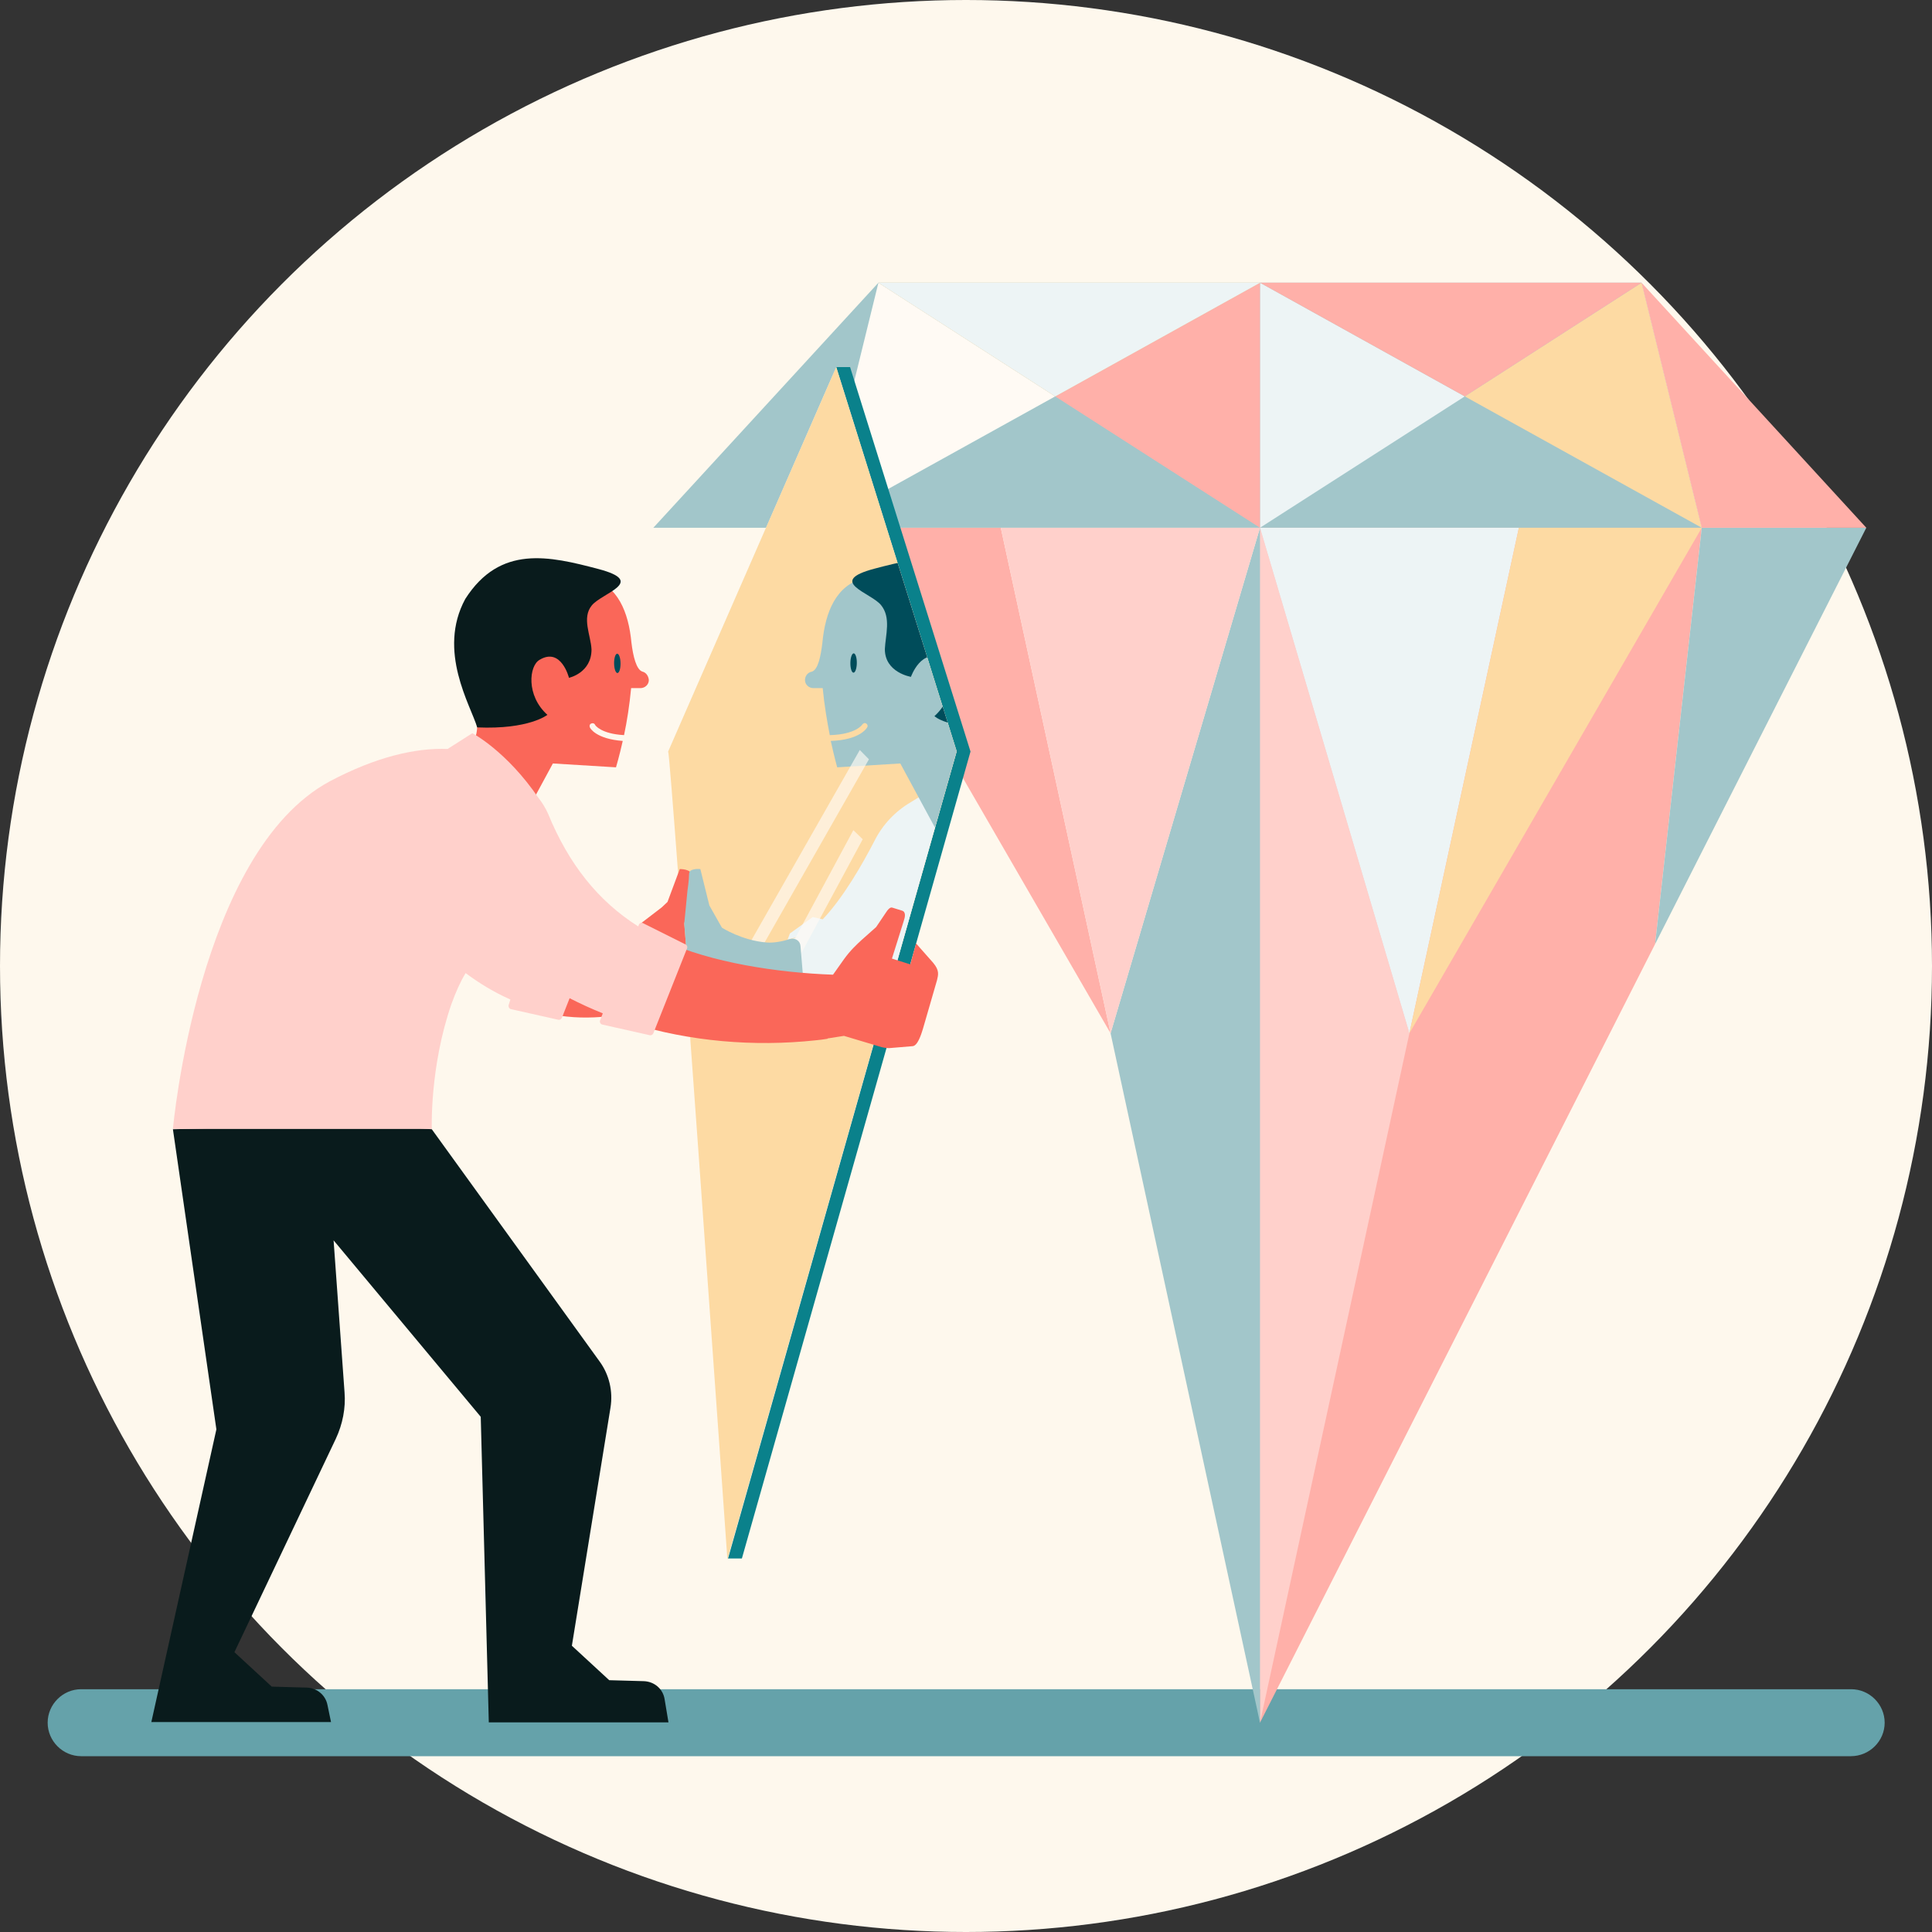 <?xml version="1.0" encoding="UTF-8"?>
<!-- Generator: Adobe Illustrator 27.7.0, SVG Export Plug-In . SVG Version: 6.00 Build 0)  -->
<svg xmlns="http://www.w3.org/2000/svg" xmlns:xlink="http://www.w3.org/1999/xlink" version="1.1" id="Layer_1" x="0px" y="0px" viewBox="0 0 600 600" style="enable-background:new 0 0 600 600;" xml:space="preserve">
<rect x="0" y="0" width="600" height="600" fill="#333333" stroke="none"/>
<style type="text/css">
	.st0{fill:#FEF8ED;}
	.st1{fill:#65A2AA;}
	.st2{fill:#FFB0A9;}
	.st3{fill:#A2C6CA;}
	.st4{fill:#EDF4F5;}
	.st5{fill:#FDDAA3;}
	.st6{fill:#FFFAF4;}
	.st7{fill:#FFD0CB;}
	.st8{fill:none;stroke:#004C5A;stroke-width:1.742;stroke-miterlimit:10;}
	.st9{fill:#091B1C;}
	.st10{fill:#0A818B;}
	.st11{fill:#FFEEEC;}
	.st12{fill:#FA6759;}
	.st13{fill:#004C5A;}
	.st14{clip-path:url(#SVGID_00000062884853990066676920000003291928669692977536_);fill:#EDF4F5;}
	.st15{clip-path:url(#SVGID_00000062884853990066676920000003291928669692977536_);fill:#A2C6CA;}
	.st16{clip-path:url(#SVGID_00000062884853990066676920000003291928669692977536_);fill:#004C5A;}
	.st17{opacity:0.66;clip-path:url(#SVGID_00000062884853990066676920000003291928669692977536_);fill:#FFFAF4;}
</style>
<g>
	<circle class="st0" cx="300" cy="300" r="300"></circle>
	<g>
		<path class="st1" d="M574.8,545.4H25.2c-5.7,0-10.4-4.7-10.4-10.4s4.7-10.4,10.4-10.4h549.7c5.7,0,10.4,4.7,10.4,10.4    S580.6,545.4,574.8,545.4z"></path>
		<polygon class="st2" points="528.5,163.9 391.3,87.8 391.3,535 514,293.2   "></polygon>
		<polygon class="st3" points="528.5,163.9 202.9,163.9 272.8,87.8 509.8,87.8   "></polygon>
		<g>
			<polygon class="st4" points="391.3,87.8 391.3,163.9 454.9,123.1    "></polygon>
			<polygon class="st5" points="528.5,163.9 509.8,87.8 454.9,123.1    "></polygon>
			<polygon class="st2" points="509.8,87.8 391.3,87.8 454.9,123.1    "></polygon>
		</g>
		<g>
			<polygon class="st2" points="391.3,87.8 391.3,163.9 327.7,123.1    "></polygon>
			<polygon class="st6" points="254.1,163.9 272.8,87.8 327.7,123.1    "></polygon>
			<polygon class="st5" points="272.8,87.8 391.3,87.8 327.7,123.1    "></polygon>
		</g>
		<polyline class="st3" points="579.6,163.9 528.5,163.9 514,293.2   "></polyline>
		<g>
			<polygon class="st7" points="437.7,320.9 391.3,163.9 391.3,535 437.7,320.9    "></polygon>
			<polygon class="st4" points="437.7,320.9 471.7,163.9 391.3,163.9 437.7,320.9    "></polygon>
			<polygon class="st5" points="528.5,163.9 471.7,163.9 437.7,320.9    "></polygon>
			<g>
				<polygon class="st2" points="254.1,163.9 344.9,320.9 344.9,320.9 310.8,163.9     "></polygon>
				<polygon class="st3" points="391.3,163.9 344.9,320.9 391.3,535     "></polygon>
				<polygon class="st7" points="310.8,163.9 344.9,320.9 391.3,163.9     "></polygon>
			</g>
		</g>
		<polygon class="st4" points="391.3,87.8 272.8,87.8 327.7,123.1   "></polygon>
		<polygon class="st2" points="509.8,87.8 579.6,163.9 528.5,163.9   "></polygon>
		<path class="st9" d="M206.4,527.7c-0.5-3.2-3.2-5.5-6.5-5.6l-10.7-0.3l-11.6-10.7l12-74c0.8-5-0.4-10.2-3.4-14.3l-52.1-72.1    l-63.3-5.1l3.7,4.5l-20.8,0.6l13.5,93.2L47,534.8h55.8l-1.1-5.3c-0.6-3.1-3.3-5.3-6.4-5.4l-10.9-0.3l-11.6-10.7l31.5-66.3    c2.1-4.5,3.1-9.5,2.7-14.4l-3.4-47.2l45.7,54.8l2.5,94.9h55.8L206.4,527.7z"></path>
		<path class="st10" d="M212,233.1c0.8,0.4,11.6,214.5,14.1,250.9h4.3l71-250.6L264,114h-4.3L212,233.1z"></path>
		<path class="st4" d="M207.7,233.1c0.8,0.4,18.4,250.9,18.4,250.9l71-250.6L259.7,114L207.7,233.1z"></path>
		<path class="st11" d="M119.5,253.6C119.5,253.6,119.5,253.6,119.5,253.6C119.5,253.5,119.5,253.5,119.5,253.6z"></path>
		<path class="st12" d="M201.6,292.8c0,0-10.9-1.9-10.9-1.9c-6.7-1.5-13.1-4-18.4-7.4c2.9,11.4-2.3,20-4.7,30.5    c10.7,3.4,24.1,2,31.5-0.6L201.6,292.8z"></path>
		
			<ellipse transform="matrix(1.200464e-02 -1 1 1.200464e-02 56.001 467.071)" class="st13" cx="264.4" cy="205.2" rx="3.8" ry="1.6"></ellipse>
		<path class="st4" d="M258.2,230.5c-0.8,0-1.4-0.5-1.4-1.3c0-0.7,0.6-1.3,1.3-1.3c0,0,0.1,0,0.1,0c8.7,0,10.7-3.1,10.7-3.1    c0.4-0.6,1.1-0.8,1.7-0.5c0.6,0.3,0.8,1.1,0.5,1.7C271,226.5,268.6,230.5,258.2,230.5z"></path>
		<path class="st12" d="M199.6,208.6C199.6,208.6,199.5,208.6,199.6,208.6c-2-0.5-3-4.9-3.5-9c-0.9-9.6-4.3-17.8-12.7-20    c-23.4-6.1-36.7,4.9-38.5,15.2c-1.3,7.2,1.3,20.3,3,27.8c0.8,3.6,0,7.3-2.3,10.2l-1.9,2.5l17.5,21.2l10.5-19.4l19.6,1.2    c0,0,1-3.3,2.1-8.2c-8.3-0.6-10.2-4-10.2-4.2c-0.2-0.4-0.1-1,0.4-1.2c0.4-0.2,1-0.1,1.2,0.4c0,0.1,1.8,2.8,9,3.2    c0.9-4.2,1.7-9.3,2.2-14.6l2.9,0c0,0,0,0,0,0c1.4,0,2.6-1.1,2.6-2.5C201.4,210,200.7,208.9,199.6,208.6z"></path>
		<path class="st5" d="M207.5,233.4c0.8,0.4,18.4,250.9,18.4,250.9l71.2-251L259.7,114L207.5,233.4z"></path>
		<path class="st12" d="M213.9,307.5l-6.9-7.9l6.1,2.5l-0.6-7.4l0.7,0.8l-0.7-8.7l2.3-9.2c0.2-0.7,0.2-1.4,0.2-2.1    c0,0-0.1-1.7-0.2-3.7c-0.1-2-3.7-1.9-3.7-1.9l-3.8,10.2l-1.8,1.7l-6.4,4.9l-2.5,14l-3.7,14.2h6.4l8.2,4.5l13.4-2.2L213.9,307.5z"></path>
		<path class="st9" d="M170,222c0,0-5.7,4.6-21.8,3.9c-2-6.8-12.5-23.7-3.7-39.9c10.8-16.9,26.1-13.3,41.3-9.3s1.2,7.4-2,11.3    c-3.2,3.9-0.3,9.3-0.1,13.7c0,7.3-7,8.8-7,8.8s-2.4-9.6-9.1-5.6C164.3,206.7,163.3,216,170,222z"></path>
		
			<ellipse transform="matrix(1 -1.200464e-02 1.200464e-02 1 -2.459 2.316)" class="st13" cx="191.7" cy="206" rx="1" ry="3"></ellipse>
		<g>
			<defs>
				<path id="SVGID_1_" d="M207.5,233.4c0.8,0.4,18.4,250.9,18.4,250.9l71.2-251L259.7,114L207.5,233.4z"></path>
			</defs>
			<clipPath id="SVGID_00000156548298842626739610000003943913153190551441_">
				<use xlink:href="#SVGID_1_" style="overflow:visible;"></use>
			</clipPath>
			<path style="clip-path:url(#SVGID_00000156548298842626739610000003943913153190551441_);fill:#EDF4F5;" d="M285.5,247.5     l-2.6,1.6c-4.8,2.8-8.7,6.9-11.2,11.8c-3.7,7.2-9.8,17.9-16.2,24.6l-3.1-0.7l-7.1,5.1l-0.7,1.9l3.6-1     c-12.4,4.8-29.4,2.9-29.4,2.9l-4.9,13.9l61.2,6.6l15.5-57.2L285.5,247.5z"></path>
			<path style="clip-path:url(#SVGID_00000156548298842626739610000003943913153190551441_);fill:#A2C6CA;" d="M305.9,232.8     c-2.2-2.9-3.1-6.6-2.3-10.2c1.7-7.4,4.2-20.6,3-27.8c-1.9-10.3-15.1-21.4-38.5-15.2c-8.4,2.2-11.8,10.4-12.7,20l0,0     c-0.5,4.1-1.3,8.4-3.3,9c0,0,0,0,0,0c-1.2,0.2-2.1,1.3-2.1,2.6c0,1.4,1.2,2.5,2.6,2.5c0,0,0,0,0,0l2.9,0     c0.5,5.3,1.4,10.5,2.2,14.6c8.2-0.2,10.1-3.3,10.1-3.3c0.3-0.4,0.8-0.6,1.2-0.3c0.4,0.2,0.6,0.8,0.3,1.2     c-0.1,0.2-2.2,3.9-11.3,4.2c1.1,5,2,8.2,2,8.2l19.6-1.2l10.7,19.8l17.3-21.6L305.9,232.8z"></path>
			<path style="clip-path:url(#SVGID_00000156548298842626739610000003943913153190551441_);fill:#004C5A;" d="M290.2,222.4     c0,0,4,4.1,20.1,3.4c2-6.8,12.5-23.7,3.7-39.9c-10.8-16.9-27.3-13.3-42.4-9.3s-1.2,7.4,2,11.3c3.2,3.9,1.4,9.3,1.2,13.7     c0,7.3,8.1,8.6,8.1,8.6s3.3-9.4,10-5.4C296.2,206.8,296.9,216.4,290.2,222.4z"></path>
			
				<ellipse transform="matrix(1.200464e-02 -1 1 1.200464e-02 56.009 468.533)" style="clip-path:url(#SVGID_00000156548298842626739610000003943913153190551441_);fill:#004C5A;" cx="265.1" cy="205.9" rx="3" ry="1"></ellipse>
			
				<rect x="164.8" y="265.4" transform="matrix(0.495 -0.869 0.869 0.495 -106.177 351.809)" style="opacity:0.66;clip-path:url(#SVGID_00000156548298842626739610000003943913153190551441_);fill:#FFFAF4;" width="169.8" height="3.9"></rect>
			
				<rect x="164.9" y="283.4" transform="matrix(0.474 -0.88 0.88 0.474 -118.465 372.424)" style="opacity:0.66;clip-path:url(#SVGID_00000156548298842626739610000003943913153190551441_);fill:#FFFAF4;" width="175.2" height="3.9"></rect>
			<path style="clip-path:url(#SVGID_00000156548298842626739610000003943913153190551441_);fill:#A2C6CA;" d="M213.2,295.5     l-0.7-8.7l1-10.2c0,0,0.5-3.3,0.5-5.2c0-1.9,3.5-1.5,3.5-1.5l2.8,11.3l3.9,6.9c0,0,6.2,4,13.9,4.6c2.3,0.2,5.1-0.4,7.3-1.1     c1.6-0.4,3.1,0.6,3.2,2.2l1.3,15.6l-30.7-5L213.2,295.5"></path>
		</g>
		<path class="st12" d="M289.8,299l-5.3-6l-1.8,6.5l-5.7-1.8l3.7-11.8c0,0,0,0,0,0c0.3-0.9,0.8-2.7-0.6-3.1l0,0l-2.9-0.9    c0,0,0,0,0,0c-0.3-0.1-0.9-0.3-2,1.4l-3.1,4.6l-4.5,4c-1.4,1.3-3.5,3.2-5.5,6l-3.4,4.8c-17-0.6-37.9-3.7-52.7-10.6l-10.3,25.6    c18.5,5.8,38.6,7.4,57.4,5.4l0,0c1.3-0.1,2.6-0.3,3.9-0.5c0,0,0,0,0-0.1l5.1-0.8l11.7,3.5c0.8,0.2,1.6,0.3,2.4,0.3l7.2-0.6    c1.6-0.1,2.7-3.7,3.2-5.3l4.4-15.2c0,0,0,0,0,0C291.4,302.7,291.8,301.4,289.8,299z"></path>
		<path class="st7" d="M213.1,293.4l-13.2-6.6c-0.5-0.4-1.3-0.2-1.5,0.4l-0.2,0.5c-12.5-7.9-21.6-19.4-28-35    c-0.8-1.8-1.8-3.4-2.9-4.8c-10-14.7-20.6-20.2-20.6-20.2l-7.7,4.9c-10-0.4-22.3,2.5-36.5,10c-41.1,22-48.8,108-48.8,108h80.4    c0,0-0.7-19.2,6.1-38.8c1.3-3.6,2.7-6.8,4.4-9.6c4.3,3.2,8.9,6,13.9,8.2L158,312c-0.2,0.6,0.1,1.3,0.7,1.4l14.7,3.3    c0.5,0.1,0.9-0.2,1.1-0.6l2.4-6.1c3.3,1.7,6.8,3.3,10.3,4.7l-0.8,2.1c-0.3,0.6,0.1,1.3,0.7,1.4l14.7,3.3c0.5,0.1,0.9-0.2,1.1-0.6    l10.4-26.2C213.6,294.1,213.4,293.7,213.1,293.4z"></path>
	</g>
</g>
</svg>
